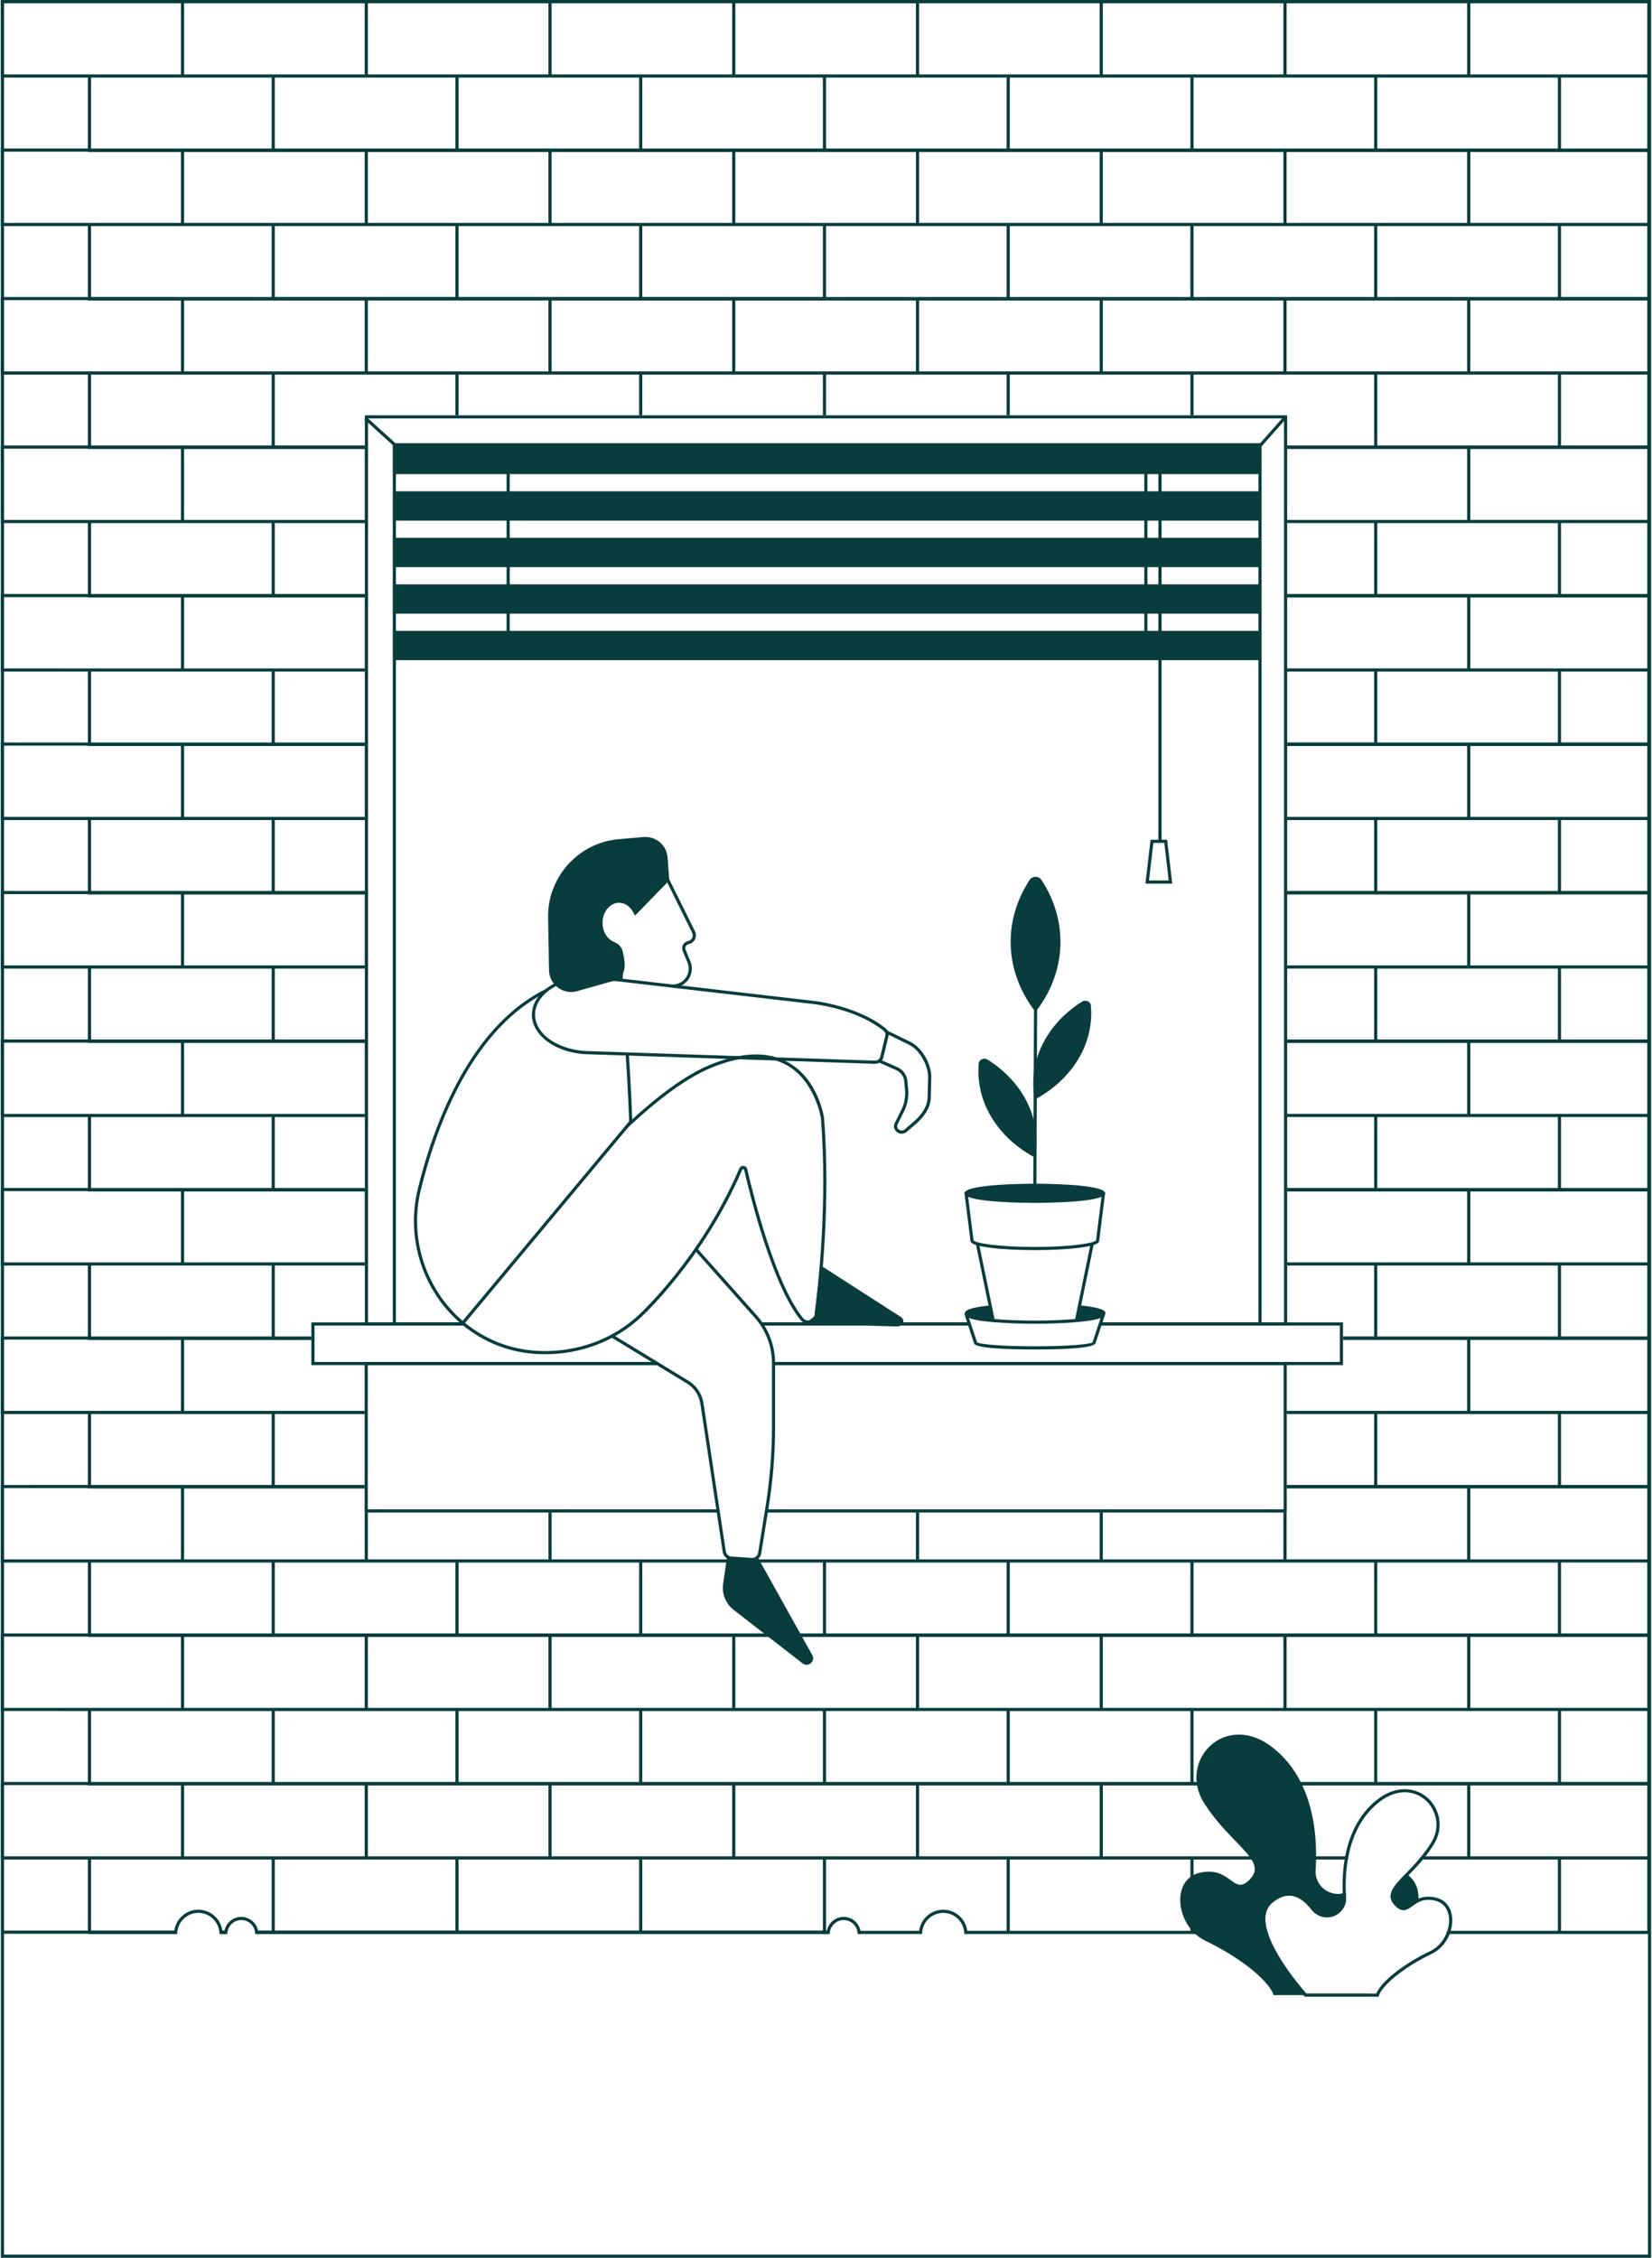 <?xml version="1.0" encoding="UTF-8"?><svg id="Layer_1" xmlns="http://www.w3.org/2000/svg" width="450" height="615" viewBox="0 0 450 615"><g><path d="M60.203,526.797h1.294c0-.296,.031-.584,.089-.862h-1.45c.04,.282,.067,.569,.067,.862Z" fill="#093c3d"/><path d="M449.564,21.137V0H.236V21.137h.115v19.312h-.115v21.137h.115v19.312h-.115v21.136h.115v19.312h-.115v21.137h.115v19.312h-.115v21.137h.115v19.312h-.115v21.137h.115v19.312h-.115v21.137h.115v19.312h-.115v21.136h.115v19.312h-.115v21.137h.115v19.312h-.115v21.136h.115v19.313h-.115v21.136h.115v19.313h-.115v21.136h.115v19.312h-.115v21.137h.115v20.146H23.945v.128h23.904c0-.293,.028-.58,.067-.862H24.807v-19.411h49.189v19.411h-4.141c.058,.279,.089,.567,.089,.862H225.59c0-.296,.031-.584,.089-.862h-.666v-19.411h49.19v19.411h-11.168c.04,.282,.067,.569,.067,.862h82.323c-.097-.29-.185-.577-.265-.862h-20.044v-19.411h42.04c.049-.287,.095-.573,.152-.862h-16.849v-19.313h49.189v19.313h-12.465c-.24,.296-.48,.581-.72,.862h37.894v19.411h-30.106c-.095,.29-.203,.578-.326,.862h55.631v-20.274h.005v-21.137h-.005v-19.312h.005v-21.136h-.005v-19.313h.005v-21.136h-.005v-19.313h.005v-21.136h-.005v-19.312h.005v-21.137h-.005v-19.312h.005v-21.136h-.005v-19.312h.005v-21.137h-.005v-19.312h.005v-21.137h-.005v-19.312h.005v-21.137h-.005v-19.312h.005v-21.137h-.005v-19.312h.005v-21.136h-.005v-19.312h.005v-21.137h-.005V21.137h.005Zm-49.052,0h23.847v19.312h-49.19V21.137h25.343ZM49.287,445.9v19.312H1.098v-19.411H23.945v.099h25.343Zm0-40.449v19.312H1.098v-19.411H23.945v.099h25.343Zm0-40.449v19.312H1.098v-19.411H23.945v.099h25.343Zm0-40.449v19.313H1.098v-19.412H23.945v.099h25.343Zm0-40.449v19.312H1.098v-19.411H23.945v.099h25.343Zm0-40.449v19.312H1.098v-19.412H23.945v.099h25.343Zm0-40.449v19.312H1.098v-19.412H23.945v.099h25.343Zm0-40.449v19.312H1.098v-19.412H23.945v.099h25.343Zm0-40.449v19.312H1.098v-19.412H23.945v.099h25.343Zm0-40.449v19.312H1.098v-19.411H23.945v.099h25.343Zm0-40.449v19.312H1.098v-19.412H23.945v.099h25.343Zm325.019,19.312h-23.847v-19.312h49.189v19.312h-25.343Zm.862,21.137h24.48v19.312h-49.189v-19.312h24.709Zm-.862-20.274v19.312h-49.189v-19.312h49.189Zm-24.709,20.274v19.312h-49.189v-19.312h49.189Zm0-21.137h-49.189v-19.312h49.189v19.312Zm-25.343,.862v19.312h-49.189v-19.312h49.189Zm-24.709,20.274v19.312h-49.19v-19.312h49.19Zm0-21.137h-49.19v-19.312h49.19v19.312Zm-25.343,.862v19.312h-49.19v-19.312h49.19Zm-24.709,20.274v19.312h-49.189v-19.312h49.189Zm0-21.137h-49.189v-19.312h49.189v19.312Zm-25.343,.862v19.312h-49.189v-19.312h49.189Zm-24.709,20.274v19.312h-49.189v-19.312h49.189Zm0-21.137h-49.189v-19.312h49.189v19.312Zm-25.343,.862v19.312h-49.189v-19.312h49.189Zm-24.709,20.274v19.312h-49.19v-19.312h49.19Zm0-21.137h-49.19v-19.312h49.19v19.312Zm-25.343,.862v19.312h-49.19v-19.312h49.19ZM49.287,364.04H24.807v-19.312h49.189v19.312h-24.709Zm.862,21.136h23.847v19.313H24.807v-19.313h25.343Zm0-242.693h23.847v19.312H24.807v-19.312h25.343Zm-.862-21.137H24.807v-19.312h49.189v19.312h-24.709Zm.862,61.586h23.847v19.312H24.807v-19.312h25.343Zm0,40.449h23.847v19.312H24.807v-19.312h25.343Zm0,40.449h23.847v19.312H24.807v-19.312h25.343Zm0,40.449h23.847v19.312H24.807v-19.312h25.343Zm0,39.587v-19.313h49.189v19.313H50.15Zm23.847-40.449h-23.847v-19.312h49.189v19.312h-25.343Zm0-40.449h-23.847v-19.312h49.189v19.312h-25.343Zm0-40.449h-23.847v-19.312h49.189v19.312h-25.343Zm0-40.449h-23.847v-19.312h49.189v19.312h-25.343Zm0-40.449h-23.847v-19.312h49.189v19.312h-25.343Zm0-40.449h-23.847v-19.312h49.189v19.312h-25.343Zm25.343-40.449H50.15v-19.312h49.189v19.312Zm-25.343,.862v19.312H24.807v-19.312h49.189ZM24.807,444.938v-19.313h49.189v19.313H24.807Zm25.343,.962h49.189v19.312H50.15v-19.312Zm24.709-.962v-19.313h49.19v19.313h-49.19Zm0,21.136h49.19v19.312h-49.19v-19.312Zm25.343-.862v-19.312h49.19v19.312h-49.19Zm24.709-20.274v-19.313h49.189v19.313h-49.189Zm0,21.136h49.189v19.312h-49.189v-19.312Zm25.343-.862v-19.312h49.189v19.312h-49.189Zm24.709-20.274v-19.313h49.189v19.313h-49.189Zm0,21.136h49.189v19.312h-49.189v-19.312Zm25.343-.862v-19.312h49.189v19.312h-49.189Zm24.709-20.274v-19.313h49.19v19.313h-49.19Zm25.343,.962h49.19v19.312h-49.19v-19.312Zm24.709-.962v-19.313h49.189v19.313h-49.189Zm0,21.136h49.189v19.312h-49.189v-19.312Zm25.343-.862v-19.312h49.189v19.312h-49.189Zm24.709-20.274v-19.313h49.189v19.313h-49.189Zm25.343-20.175v-12.764h-.862v12.764h-49.189v-12.764h-.862v12.764h-49.19v-12.764h-.862v12.764h-99.241v-12.764h-.862v12.764h-49.19v-12.764h-.862v12.764H50.15v-19.312h49.173v-.962h-24.464v-19.313h24.464v-.862H50.15v-19.312h34.661v-.962h-9.952v-19.312h24.525v-21.137h-24.525v-19.312h24.525v-21.136h-24.525v-19.312h24.525v-21.137h-24.525v-19.312h24.525v-21.137h-24.525v-19.312h24.525v-21.137h-24.525v-19.312h24.525v-21.137h-24.525v-19.312h49.19v11.084h.862v-11.084h49.189v11.084h.862v-11.084h49.189v11.084h.862v-11.084h49.19v11.084h.862v-11.084h49.189v11.084h.862v-11.084h49.189v19.312h-23.679v.962h49.022v19.312h-49.022v.862h23.679v19.312h-23.679v.962h49.022v19.312h-49.022v.862h23.679v19.312h-23.679v.962h49.022v19.312h-49.022v.862h23.679v19.312h-23.679v.962h49.022v19.312h-49.022v.862h23.679v19.312h-23.679v.962h49.022v19.312h-49.022v.862h23.679v19.312h-23.679v.962h49.022v19.313h-49.022v.862h23.679v19.312h-8.474v.962h33.816v19.312h-49.138v.862h23.796v19.313h-23.796v.962h49.138v19.312h-49.189Zm24.709,.862h49.19v19.313h-49.19v-19.313Zm24.48-21.136h-24.48v-19.313h49.19v19.313h-24.709Zm0-40.449h-24.48v-19.312h49.19v19.312h-24.709Zm0-40.449h-24.48v-19.312h49.19v19.312h-24.709Zm0-40.449h-24.48v-19.312h49.19v19.312h-24.709Zm0-40.449h-24.48v-19.312h49.19v19.312h-24.709Zm0-40.449h-24.48v-19.312h49.19v19.312h-24.709Zm0-40.449h-24.48v-19.312h49.19v19.312h-24.709Zm0-40.449h-24.48v-19.312h49.19v19.312h-24.709Zm0-40.449h-24.48v-19.312h49.19v19.312h-24.709ZM350.46,.862h49.189V20.274h-49.189V.862Zm0,20.274h23.847v19.312h-49.189V21.137h25.343ZM300.408,.862h49.189V20.274h-49.189V.862Zm0,20.274h23.847v19.312h-49.189V21.137h25.343ZM250.356,.862h49.19V20.274h-49.19V.862Zm0,20.274h23.847v19.312h-49.19V21.137h25.343ZM200.305,.862h49.189V20.274h-49.189V.862Zm0,20.274h23.847v19.312h-49.189V21.137h25.343ZM150.253,.862h49.189V20.274h-49.189V.862Zm0,20.274h23.847v19.312h-49.189V21.137h25.343ZM100.201,.862h49.19V20.274h-49.19V.862Zm0,20.274h23.847v19.312h-49.19V21.137h25.343ZM50.15,.862h49.189V20.274H50.15V.862Zm0,20.274h23.847v19.312H24.807V21.137h25.343ZM1.098,.862H49.287V20.274H1.098V.862Zm-.141,20.274H23.945v19.312H.957V21.137ZM.957,61.586H23.945v19.312H.957v-19.312Zm0,40.449H23.945v19.312H.957v-19.312Zm0,40.449H23.945v19.312H.957v-19.312Zm0,40.449H23.945v19.312H.957v-19.312Zm0,40.449H23.945v19.312H.957v-19.312Zm0,40.449H23.945v19.312H.957v-19.312Zm0,40.449H23.945v19.312H.957v-19.312Zm0,40.449H23.945v19.312H.957v-19.312Zm0,40.448H23.945v19.313H.957v-19.313Zm0,40.449H23.945v19.313H.957v-19.313Zm0,40.449H23.945v19.312H.957v-19.312Zm22.987,59.988H.957v-19.539H23.945v19.539Zm25.343-20.402H1.098v-19.412H23.945v.099h25.343v19.313Zm0-20.275H24.807v-19.312h49.189v19.312h-24.709Zm24.709,20.275h-23.847v-19.313h49.189v19.313h-25.343Zm50.052,20.274h-49.19v-19.411h49.19v19.411Zm0-20.274h-23.847v-19.313h49.19v19.313h-25.343Zm50.052,20.274h-49.189v-19.411h49.189v19.411Zm0-20.274h-23.847v-19.313h49.189v19.313h-25.343Zm50.052,20.274h-49.189v-19.411h49.189v19.411Zm25.343-20.274h-49.189v-19.313h49.189v19.313Zm0-20.275h-24.48v-19.312h49.19v19.312h-24.709Zm24.709,20.275h-23.847v-19.313h49.19v19.313h-25.343Zm50.052,20.274h-49.189v-19.411h49.189v19.411Zm25.343-20.274h-49.189v-19.313h49.189v19.313Zm24.709-20.275h-49.189v-19.312h49.189v19.312Zm0-20.174h-23.847v-19.312h49.189v19.312h-25.343Zm25.343,20.174h-24.48v-19.312h49.19v19.312h-24.709Zm49.047,40.548h-23.475v-19.411h23.475v19.411Zm.005-20.274h-48.19v-19.313h48.19v19.313Zm-23.48-20.275v-19.312h23.475v19.312h-23.475Zm23.48-20.174h-48.19v-19.312h48.19v19.312Zm-23.48-20.274v-19.313h23.475v19.313h-23.475Zm23.48-20.175h-48.19v-19.312h48.19v19.312Zm-23.48-20.274v-19.313h23.475v19.313h-23.475Zm23.48-20.175h-48.19v-19.312h48.19v19.312Zm-23.48-20.274v-19.312h23.475v19.312h-23.475Zm23.48-20.174h-48.19v-19.313h48.19v19.313Zm-23.48-20.275v-19.312h23.475v19.312h-23.475Zm23.48-20.175h-48.19v-19.312h48.19v19.312Zm-23.48-20.274v-19.312h23.475v19.312h-23.475Zm23.48-20.175h-48.19v-19.312h48.19v19.312Zm-23.48-20.274v-19.312h23.475v19.312h-23.475Zm23.48-20.175h-48.19v-19.312h48.19v19.312Zm-23.48-20.274v-19.312h23.475v19.312h-23.475Zm23.48-20.174h-48.19v-19.312h48.19v19.312Zm-23.48-20.274v-19.312h23.475v19.312h-23.475Zm23.48-20.175h-48.19v-19.312h48.19v19.312Zm-23.48-20.274v-19.312h23.475v19.312h-23.475Zm23.48-20.175h-48.19v-19.312h48.19v19.312Zm-23.48-20.274v-19.312h23.475v19.312h-23.475Zm23.48-20.175h-48.19v-19.312h48.19v19.312Zm-23.48-20.274V21.137h23.475v19.312h-23.475Zm23.48-20.175h-48.19V.862h48.19V20.274Z" fill="#093c3d"/><path d="M234.038,526.797h16.71c0-.293,.028-.58,.067-.862h-16.867c.058,.279,.089,.567,.089,.862Z" fill="#093c3d"/></g><g><g><path d="M99.383,113.119v247.953h27.52c-.279-.22-.558-.44-.83-.668l.123-.194h-25.95V113.981h249.519v246.228h-49.909l-.287,.862h51.058V113.119H99.383Z" fill="#093c3d"/><path d="M207.705,361.072h56.479l-.284-.862h-56.773c.202,.282,.392,.571,.578,.862Z" fill="#093c3d"/></g><g><g><path d="M178.302,370.98H85.673v-9.909h41.23c-.279-.22-.558-.44-.83-.668l.123-.194h-41.385v11.633h94.907l-1.416-.862Z" fill="#093c3d"/><path d="M299.856,360.209l-.287,.862h65.401v9.909H210.694c.002,.122,.017,.243,.017,.366v.496h155.122v-11.633h-65.977Z" fill="#093c3d"/></g><path d="M207.705,361.072h56.479l-.284-.862h-56.773c.202,.282,.392,.571,.578,.862Z" fill="#093c3d"/></g><g><rect x="107.628" y="121.152" width="235.81" height="7.991" fill="#093c3d"/><rect x="107.628" y="133.824" width="235.81" height="7.991" fill="#093c3d"/><rect x="107.628" y="146.495" width="235.81" height="7.991" fill="#093c3d"/><rect x="107.628" y="159.166" width="235.81" height="7.991" fill="#093c3d"/><rect x="107.628" y="171.838" width="235.81" height="7.991" fill="#093c3d"/><rect x="315.552" y="121.152" width=".862" height="108.34" fill="#093c3d"/><path d="M319.319,240.694h-7.304l1.394-11.95h4.516l1.394,11.95Zm-6.335-.862h5.367l-1.193-10.225h-2.981l-1.193,10.225Z" fill="#093c3d"/></g><g><line x1="341.929" y1="122.877" x2="350.196" y2="113.55" fill="#ccbe5b"/><rect x="339.831" y="117.782" width="12.464" height=".862" transform="translate(28.046 298.766) rotate(-48.445)" fill="#093c3d"/></g><g><line x1="109.199" y1="122.666" x2="99.497" y2="113.866" fill="#ccbe5b"/><rect x="103.917" y="111.717" width=".862" height="13.097" transform="translate(-53.356 116.098) rotate(-47.79)" fill="#093c3d"/></g><rect x="137.988" y="121.653" width=".862" height="57.252" fill="#093c3d"/><rect x="311.697" y="121.072" width=".862" height="57.252" fill="#093c3d"/><g><path d="M263.9,360.208h-56.773c.202,.282,.392,.571,.578,.862h56.479l-.284-.862Z" fill="#093c3d"/><path d="M126.073,360.403l.124-.196h-18.349V121.583h234.947v238.624h-42.939l-.287,.862h44.088V120.721H106.986v240.349h19.915c-.278-.219-.556-.439-.828-.667Z" fill="#093c3d"/><path d="M210.694,370.98c.002,.122,.017,.243,.017,.366v.496h138.938v39.294H208.845l-.138,.862h141.804v-41.019H210.694Z" fill="#093c3d"/><polygon points="195.548 411.137 100.185 411.137 100.185 371.843 179.718 371.843 178.302 370.98 99.323 370.98 99.323 411.999 195.677 411.999 195.548 411.137" fill="#093c3d"/></g></g><path d="M449.764,615H.236V0H449.764V615Zm-448.666-.862H448.902V.862H1.098V614.138Z" fill="#093c3d"/><g><g><path d="M61.503,526.736c.004-.296,.04-.584,.102-.862h-1.478c.042,.282,.07,.569,.073,.862h1.303Z" fill="#093c3d"/><path d="M47.925,525.873H.803v.862H47.852c.003-.293,.031-.58,.073-.862Z" fill="#093c3d"/><path d="M69.938,526.736H225.596c.004-.296,.04-.584,.102-.862H69.836c.062,.278,.098,.566,.102,.862Z" fill="#093c3d"/></g><path d="M60.634,526.797h-.862c0-3.168-2.578-5.746-5.746-5.746s-5.746,2.578-5.746,5.746h-.862c0-3.644,2.965-6.608,6.609-6.608s6.608,2.964,6.608,6.608Z" fill="#093c3d"/><path d="M70.375,526.797h-.862c0-2.091-1.702-3.792-3.793-3.792s-3.793,1.701-3.793,3.792h-.862c0-2.567,2.088-4.655,4.655-4.655s4.655,2.088,4.655,4.655Z" fill="#093c3d"/><path d="M263.534,526.797h-.862c0-3.168-2.578-5.746-5.746-5.746s-5.746,2.578-5.746,5.746h-.862c0-3.644,2.964-6.608,6.608-6.608s6.608,2.964,6.608,6.608Z" fill="#093c3d"/><path d="M234.469,526.797h-.862c0-2.091-1.702-3.792-3.793-3.792s-3.793,1.701-3.793,3.792h-.862c0-2.567,2.088-4.655,4.655-4.655s4.655,2.088,4.655,4.655Z" fill="#093c3d"/></g><g><path d="M383.734,510.9c-.256-.214-.51-.407-.762-.591-3.271,3.385-5.623,5.836-3.126,8.562,2.118,2.31,3.438,1.35,4.836,.333,.492-.358,1.029-.748,1.671-1.064,.253-2.873-.436-5.419-2.62-7.239Z" fill="#093c3d"/><path d="M355.816,543.021c-1.27-1.428-11.64-13.34-11.127-20.831,.113-1.646,.76-2.972,1.926-3.943,1.714-1.428,3.428-2.059,5.084-1.874,2.386,.265,4.311,2.18,5.507,3.739,1.564,2.041,4.23,2.716,6.481,1.643,1.945-.926,3.114-2.891,2.979-5.008-.026-.401-.047-.824-.064-1.264-1.505,.567-3.203,.55-4.747-.186-2.239-1.066-3.643-3.377-3.484-5.852,.473-7.401,.298-23.764-11.416-33.211-13.105-10.569-26.211,3.382-19.024,14.796,7.187,11.414,17.333,15.642,12.683,20.715-4.65,5.073-5.073-3.382-13.528-1.691-8.455,1.691-6.764,14.796,1.268,18.601,8.032,3.805,16.91,10.146,18.601,14.796h24.942s.145-.16,.384-.431h-16.465Z" fill="#093c3d"/></g><path d="M375.492,543.883h-20.059l-.128-.141c-.492-.539-12.044-13.306-11.476-21.611,.129-1.89,.881-3.42,2.233-4.547,1.902-1.585,3.829-2.281,5.732-2.069,2.127,.237,4.235,1.646,6.096,4.072,1.314,1.715,3.545,2.284,5.426,1.39,1.624-.774,2.601-2.412,2.489-4.175-.433-6.771,.175-19.207,9.115-26.416,5.699-4.595,11.086-3.23,13.969-.667,2.987,2.657,4.758,7.808,1.59,12.84-2.212,3.513-4.786,6.176-6.854,8.316-3.444,3.564-5.017,5.367-3.142,7.413,1.599,1.744,2.299,1.234,3.693,.218,1.37-.997,3.245-2.365,6.686-1.676,2.626,.525,4.33,2.435,4.676,5.242,.424,3.446-1.384,8.179-5.571,10.162-5.996,2.84-13.071,7.788-14.371,11.365l-.103,.284Zm-19.676-.862h19.081c1.63-3.795,8.549-8.652,14.7-11.566,3.682-1.744,5.477-6.087,5.084-9.277-.175-1.418-.925-3.889-3.989-4.502-3.066-.612-4.699,.574-6.01,1.528-1.398,1.017-2.718,1.977-4.836-.333-2.506-2.734-.131-5.193,3.158-8.595,2.041-2.111,4.58-4.739,6.744-8.176,2.901-4.607,1.29-9.312-1.434-11.736-2.757-2.452-7.581-3.558-12.854,.695-8.637,6.965-9.218,19.085-8.795,25.689,.135,2.117-1.034,4.083-2.979,5.008-2.251,1.073-4.917,.397-6.481-1.643-1.195-1.559-3.121-3.474-5.507-3.739-1.657-.185-3.37,.445-5.084,1.874-1.165,.971-1.813,2.297-1.926,3.943-.512,7.491,9.857,19.403,11.127,20.831Z" fill="#093c3d"/><g><g><g><path d="M293.662,359.662l4.319-20.977c.003-.014-.001-.028,0-.042-.264,.094-.569,.186-.928,.273l-4.287,20.826c.305-.026,.605-.052,.897-.079Z" fill="#093c3d"/><path d="M270.102,359.662c.291,.028,.591,.054,.897,.079l-4.288-20.825c-.359-.088-.664-.179-.928-.273,.001,.014-.003,.027,0,.041l4.319,20.977Z" fill="#093c3d"/></g><path d="M281.88,340.522c-4.589,0-8.906-.228-12.156-.643-4.749-.606-5.389-1.336-5.389-1.971l-1.601-12.81c-.029-.236,.138-.451,.374-.481,.237-.03,.452,.139,.481,.375l1.604,12.863c.422,.737,6.614,1.804,16.686,1.804s16.263-1.067,16.693-1.804l-.011-.062,1.611-12.801c.029-.236,.244-.404,.482-.374,.236,.029,.404,.246,.374,.482l-1.608,12.748,.003,.061c0,.635-.64,1.365-5.389,1.971-3.25,.414-7.567,.643-12.156,.643Z" fill="#093c3d"/><g><ellipse cx="281.882" cy="325.046" rx="18.72" ry="2.182" fill="#093c3d"/><path d="M281.882,327.659c-1.96,0-19.151-.073-19.151-2.613s17.191-2.613,19.151-2.613,19.151,.073,19.151,2.613-17.191,2.613-19.151,2.613Zm-18.243-2.613c.835,.739,7.55,1.751,18.243,1.751s17.409-1.011,18.243-1.751c-.835-.739-7.55-1.751-18.243-1.751s-17.409,1.011-18.243,1.751Zm36.547,.068h0Z" fill="#093c3d"/></g><path d="M301.138,357.675c0-1.103-3.244-1.741-7.074-2.109l-.76,3.692c-2.975,.272-6.827,.46-11.423,.46s-8.447-.188-11.423-.46l-.756-3.671c-3.738,.372-6.866,1.005-6.866,2.088,0,.003,.002,.005,.002,.008-.067,.076-.107,.176-.107,.283,0,.089,.021,.176,.063,.259l2.544,7.731,.005-.002c.536,1.343,9.217,1.63,16.538,1.63s16.021-.288,16.539-1.699h.003s2.547-7.658,2.547-7.658c.035-.07,.048-.144,.054-.219,.07-.107,.116-.217,.116-.334Zm-3.535,7.94c-.005,.014-.008,.035-.011,.059-.79,.45-6.018,1.049-15.711,1.049-9.777,0-15.011-.611-15.731-1.06l-2.185-6.639c3.973,1.505,16.278,1.556,17.918,1.556s13.935-.051,17.913-1.555l-2.192,6.59Z" fill="#093c3d"/></g><g><g><path d="M282.079,239.269c-.494,0-.955,.219-1.192,.577-3.29,4.955-5.161,10.645-5.161,16.696,0,6.748,2.327,13.046,6.353,18.378,4.026-5.332,6.353-11.63,6.353-18.378,0-6.051-1.871-11.741-5.161-16.696-.237-.358-.699-.577-1.192-.577h0Z" fill="#093c3d"/><path d="M282.079,275.351c-.135,0-.263-.064-.344-.171-4.213-5.579-6.44-12.024-6.44-18.638,0-5.923,1.81-11.779,5.233-16.934,.314-.475,.909-.77,1.551-.77s1.237,.295,1.552,.77c3.423,5.155,5.233,11.011,5.233,16.934,0,6.614-2.227,13.059-6.44,18.638-.081,.108-.209,.171-.344,.171Zm0-35.651c-.351,0-.678,.151-.832,.384-3.33,5.015-5.09,10.705-5.09,16.458,0,6.242,2.046,12.335,5.922,17.654,3.876-5.32,5.922-11.412,5.922-17.654,0-5.753-1.76-11.443-5.089-16.458-.155-.233-.481-.384-.832-.384h0Z" fill="#093c3d"/></g><g><path d="M267.697,288.892c-.356,.131-.604,.412-.636,.733-.447,4.45,.415,9.053,2.769,13.419,2.624,4.87,6.753,8.797,11.732,11.576,.832-4.917,.062-10.08-2.563-14.95-2.353-4.367-5.916-7.976-10.218-10.679-.31-.195-.728-.231-1.084-.1h0Z" fill="#093c3d"/><path d="M281.562,315.052c-.072,0-.145-.019-.21-.055-5.212-2.909-9.327-6.971-11.901-11.748-2.311-4.288-3.286-9.014-2.819-13.667,.049-.485,.4-.904,.916-1.094h0c.483-.178,1.043-.125,1.463,.139,4.477,2.813,8.063,6.561,10.368,10.839,2.582,4.791,3.484,10.056,2.608,15.226-.024,.138-.112,.257-.239,.317-.059,.028-.123,.042-.187,.042Zm-13.422-25.806c-.099,0-.2,.017-.293,.051h0c-.201,.074-.341,.219-.356,.371-.45,4.481,.491,9.035,2.719,13.172,2.407,4.466,6.21,8.293,11.022,11.096,.674-4.783-.224-9.63-2.611-14.06-2.235-4.148-5.716-7.785-10.068-10.518-.117-.073-.263-.111-.412-.111Zm-.443-.353h0Z" fill="#093c3d"/></g><g><path d="M296.067,273.097c.356,.131,.604,.412,.636,.733,.447,4.45-.415,9.053-2.769,13.419-2.624,4.87-6.753,8.797-11.732,11.576-.832-4.917-.062-10.08,2.563-14.95,2.353-4.367,5.916-7.976,10.218-10.679,.31-.195,.728-.231,1.084-.1h0Z" fill="#093c3d"/><path d="M282.202,299.256c-.064,0-.128-.014-.187-.043-.126-.06-.215-.179-.239-.317-.875-5.171,.027-10.436,2.609-15.226,2.305-4.278,5.89-8.026,10.368-10.839,.42-.264,.979-.317,1.463-.139,.517,.19,.868,.609,.916,1.094,.467,4.652-.507,9.379-2.818,13.667-2.574,4.777-6.69,8.84-11.902,11.747-.065,.037-.138,.055-.21,.055Zm13.423-25.806c-.149,0-.296,.038-.413,.112-4.351,2.734-7.833,6.371-10.068,10.518-2.387,4.43-3.286,9.278-2.612,14.06,4.812-2.803,8.616-6.629,11.023-11.096,2.229-4.136,3.169-8.691,2.719-13.172-.015-.152-.155-.297-.355-.371-.094-.035-.195-.051-.294-.051Z" fill="#093c3d"/></g><g><polyline points="281.881 324.719 282.079 274.919 282.079 239.269" fill="#093c3d"/><path d="M281.882,325.15h-.002c-.238,0-.43-.195-.429-.433l.197-49.799v-35.649c0-.238,.193-.431,.431-.431s.431,.193,.431,.431v35.651l-.197,49.801c0,.237-.194,.429-.431,.429Z" fill="#093c3d"/></g></g></g><g><path d="M166.564,257.242c1.051,.514,1.755,1.569,1.836,2.755,.344,5.034,.348,5.961,.334,6.126-.023,.272-.016,.543,.02,.809l.91,.106c-.061-.274-.096-.554-.071-.84,.035-.408-.077-2.514-.332-6.259-.102-1.492-.991-2.822-2.318-3.471-1.73-.845-2.848-2.844-2.848-5.095,0-3.028,2.04-5.492,4.548-5.492,1.695,0,3.239,1.129,4.029,2.946l.256,.589,8.819-9.066,6.789,13.72c.223,.451,.223,.968,0,1.418s-.635,.763-1.128,.858c-.583,.112-1.079,.476-1.36,.999-.282,.522-.313,1.136-.087,1.684l1.305,3.163c.527,1.277,.422,2.689-.289,3.874-.71,1.184-1.906,1.942-3.281,2.078l-2.424,.24,3.522,.409c1.215-.369,2.251-1.164,2.922-2.284,.852-1.421,.979-3.115,.347-4.647l-1.305-3.163c-.127-.308-.109-.652,.049-.945,.158-.293,.437-.498,.764-.561,.76-.147,1.394-.628,1.738-1.322,.344-.694,.345-1.49,.002-2.184l-7.33-14.813-8.795,9.041c-.992-1.802-2.686-2.897-4.542-2.897-2.983,0-5.41,2.851-5.41,6.355,0,2.577,1.308,4.881,3.332,5.869Z" fill="#093c3d"/><g><path d="M169.164,266.16c.068-.788,.166-1.309,.166-1.309,.74-1.269,.308-3.842-.134-5.631-.252-1.022-1.019-1.822-2.008-2.181-2.04-.74-3.524-2.997-3.524-5.667,0-3.271,2.229-5.923,4.979-5.923,1.926,0,3.597,1.301,4.425,3.205l8.796-9.042-.439-5.976c-.231-3.135-2.98-5.476-6.112-5.204l-6.76,.588c-10.78,.937-18.998,10.054-18.816,20.872l.241,14.361c.062,3.685,3.596,6.312,7.142,5.31l12.044-3.403Z" fill="#093c3d"/><path d="M155.578,270.209c-1.28,0-2.533-.409-3.593-1.198-1.518-1.128-2.407-2.86-2.439-4.751l-.241-14.362c-.185-10.996,8.253-20.356,19.21-21.309l6.76-.588c1.631-.141,3.215,.365,4.461,1.426s1.998,2.544,2.118,4.176l.44,5.976c.009,.123-.035,.244-.121,.332l-8.796,9.042c-.1,.103-.245,.152-.387,.123-.141-.026-.261-.12-.318-.252-.79-1.817-2.334-2.946-4.029-2.946-2.508,0-4.548,2.464-4.548,5.492,0,2.406,1.332,4.569,3.24,5.261,1.147,.416,1.999,1.344,2.28,2.483,.687,2.785,.73,4.763,.127,5.881-.027,.162-.097,.604-.148,1.2-.015,.179-.14,.329-.312,.378l-12.044,3.403c-.549,.155-1.106,.232-1.658,.232Zm20.231-41.368c-.153,0-.306,.006-.46,.02l-6.76,.588c-10.508,.914-18.6,9.89-18.422,20.435l.241,14.362c.027,1.622,.79,3.106,2.091,4.074,1.301,.967,2.942,1.268,4.503,.828l11.76-3.323c.065-.632,.14-1.035,.144-1.054,.009-.048,.026-.095,.051-.138,.512-.878,.449-2.764-.179-5.31-.212-.858-.861-1.56-1.737-1.878-2.278-.827-3.808-3.267-3.808-6.072,0-3.504,2.427-6.355,5.41-6.355,1.856,0,3.55,1.095,4.542,2.897l8.234-8.465-.425-5.783c-.103-1.4-.748-2.673-1.817-3.582-.951-.81-2.132-1.243-3.367-1.243Zm-6.646,37.319h0Z" fill="#093c3d"/></g><path d="M248.047,283.83l-7.342-3.592c.103,.08,.208,.157,.31,.238,.361,.289,.563,.717,.6,1.167l6.053,2.961c2.783,1.362,5.237,5.612,5.148,8.917l-.151,5.62c-.055,2.032-1.41,4.34-3.718,6.335l-2.504,2.164c-.54,.467-1.195,.356-1.606,.039-.359-.278-.635-.793-.332-1.403l1.779-3.585c.908-1.829,1.289-3.864,1.104-5.884l-.216-2.358c-.152-1.642-1.208-3.087-2.759-3.771l-4.58-2.021c-.216,.264-.498,.466-.821,.58l5.054,2.23c1.264,.557,2.125,1.731,2.248,3.061l.216,2.358c.171,1.862-.181,3.737-1.017,5.422l-1.779,3.585c-.433,.873-.202,1.865,.576,2.468,.392,.303,.852,.454,1.311,.454,.493,0,.985-.174,1.387-.522l2.504-2.164c1.464-1.265,3.932-3.852,4.017-6.964l.151-5.62c.099-3.66-2.533-8.199-5.631-9.715Z" fill="#093c3d"/><path d="M221.264,450.838l-14.885-26.687c-.416,.437-1.012,.693-1.655,.649l-5.518-.381c-.436-.03-.832-.199-1.155-.456l-1.071,7.496c-.383,2.682,.709,5.38,2.849,7.042l18.806,14.597c.329,.255,.709,.381,1.087,.381,.406,0,.811-.147,1.15-.438,.655-.563,.813-1.448,.392-2.202Z" fill="#093c3d"/><path d="M189.847,339.97c-.168,.245-.337,.49-.504,.73l16.198,18.195c3.057,3.433,4.74,7.856,4.74,12.451v17.09c0,7.327-.589,14.711-1.75,21.948l-2.021,12.592c-.137,.855-.883,1.445-1.755,1.394l-5.519-.381c-.783-.054-1.411-.633-1.528-1.409l-6.081-40.356c-.383-2.541-1.861-4.765-4.055-6.101l-20.427-12.445c-.292,.162-.589,.316-.886,.47l20.865,12.71c1.976,1.204,3.307,3.206,3.651,5.493l6.081,40.356c.178,1.179,1.132,2.06,2.322,2.142l5.518,.381c.061,.004,.12,.006,.18,.006,1.234,0,2.286-.885,2.485-2.124l2.021-12.592c1.169-7.282,1.761-14.712,1.761-22.084v-17.09c0-4.807-1.761-9.433-4.958-13.024l-16.338-18.352Z" fill="#093c3d"/><path d="M171.288,287.11l-.866-.029c.596,8.415,.907,17.054,.952,18.347l-45.353,54.366c-10.09-8.667-14.568-22.575-11.415-35.564,3.824-15.762,13.083-42.601,33.104-53.368,.881-.936,1.965-1.776,3.232-2.478-22.863,9.515-33.093,38.826-37.174,55.642-3.263,13.446,1.459,27.855,12.029,36.708l.331,.277,46.119-55.284-.005-.164c-.005-.148-.315-9.403-.953-18.454Z" fill="#093c3d"/><g><path d="M220.423,360.226l23.954,.662c1.186,.033,1.738-1.171,.811-1.767l-21.374-13.75-1.513,13.374-1.878,1.481Z" fill="#093c3d"/><path d="M244.423,361.32c-.019,0-.039,0-.058,0l-23.954-.662c-.181-.005-.34-.123-.397-.296s0-.362,.142-.474l1.737-1.369,1.493-13.196c.017-.147,.109-.277,.244-.341,.134-.063,.292-.053,.418,.027l21.374,13.75c.551,.355,.784,.93,.607,1.501-.197,.64-.839,1.061-1.606,1.061Zm-22.799-1.492l22.764,.629c.451,.029,.746-.226,.816-.453,.06-.193-.029-.378-.25-.52l-20.79-13.375-1.435,12.685c-.013,.114-.071,.218-.162,.29l-.944,.744Z" fill="#093c3d"/></g><path d="M224.468,304.485c-.061-.423-1.593-10.424-9.652-15.039-5.495-3.146-12.641-2.966-21.241,.537-6.722,2.738-14.26,8.389-21.775,15.303,.007,.188,.01,.291,.01,.291l-3.509,4.207c8.759-8.576,17.75-15.804,25.6-19.002,8.339-3.397,15.229-3.595,20.482-.59,7.693,4.401,9.218,14.317,9.229,14.389,1.792,22.788-.618,45.069-1.738,53.589-.093,.707-.555,1.246-1.236,1.443-.543,.157-1.318,.083-1.873-.586-7.508-9.073-13.553-33.338-15.227-40.559-.113-.486-.505-.829-.999-.872-.512-.05-.961,.23-1.162,.699-10.462,24.434-27.313,39.841-27.486,39.997-6.795,6.271-15.831,9.726-25.444,9.726-.622,0-1.239-.015-1.853-.043-7.364-.345-14.255-2.992-19.954-7.661l1.541-2.438-2.109,2.527c-.111-.093-.219-.191-.329-.285l-.237,.374,.289,.243c5.9,4.94,13.077,7.742,20.758,8.101,.627,.029,1.258,.045,1.893,.045,9.83,0,19.074-3.535,26.026-9.952,.17-.154,17.157-15.678,27.696-40.294,.079-.184,.245-.185,.293-.179,.071,.006,.196,.041,.235,.208,1.685,7.267,7.775,31.695,15.403,40.913,.686,.83,1.75,1.161,2.777,.866,1.005-.29,1.715-1.117,1.852-2.158,1.123-8.549,3.541-30.901,1.739-53.798Z" fill="#093c3d"/><path d="M238.388,289.776c-.026,0-.051,0-.076-.001l-77.527-2.584c-8.76,0-15.898-4.848-15.898-10.807s7.138-10.807,15.913-10.807l59.669,6.92c.107,.008,12.548,1.01,20.816,7.642,.628,.504,.909,1.35,.716,2.155l-1.372,5.716c-.248,1.034-1.183,1.766-2.24,1.766Zm-77.639-23.34c-8.249,.003-15.001,4.464-15.001,9.947s6.751,9.945,15.05,9.945l77.541,2.585c.7,.023,1.29-.442,1.449-1.104l1.372-5.716c.116-.482-.048-.984-.417-1.28-8.056-6.463-20.236-7.448-20.358-7.457l-59.636-6.919Z" fill="#093c3d"/></g></svg>